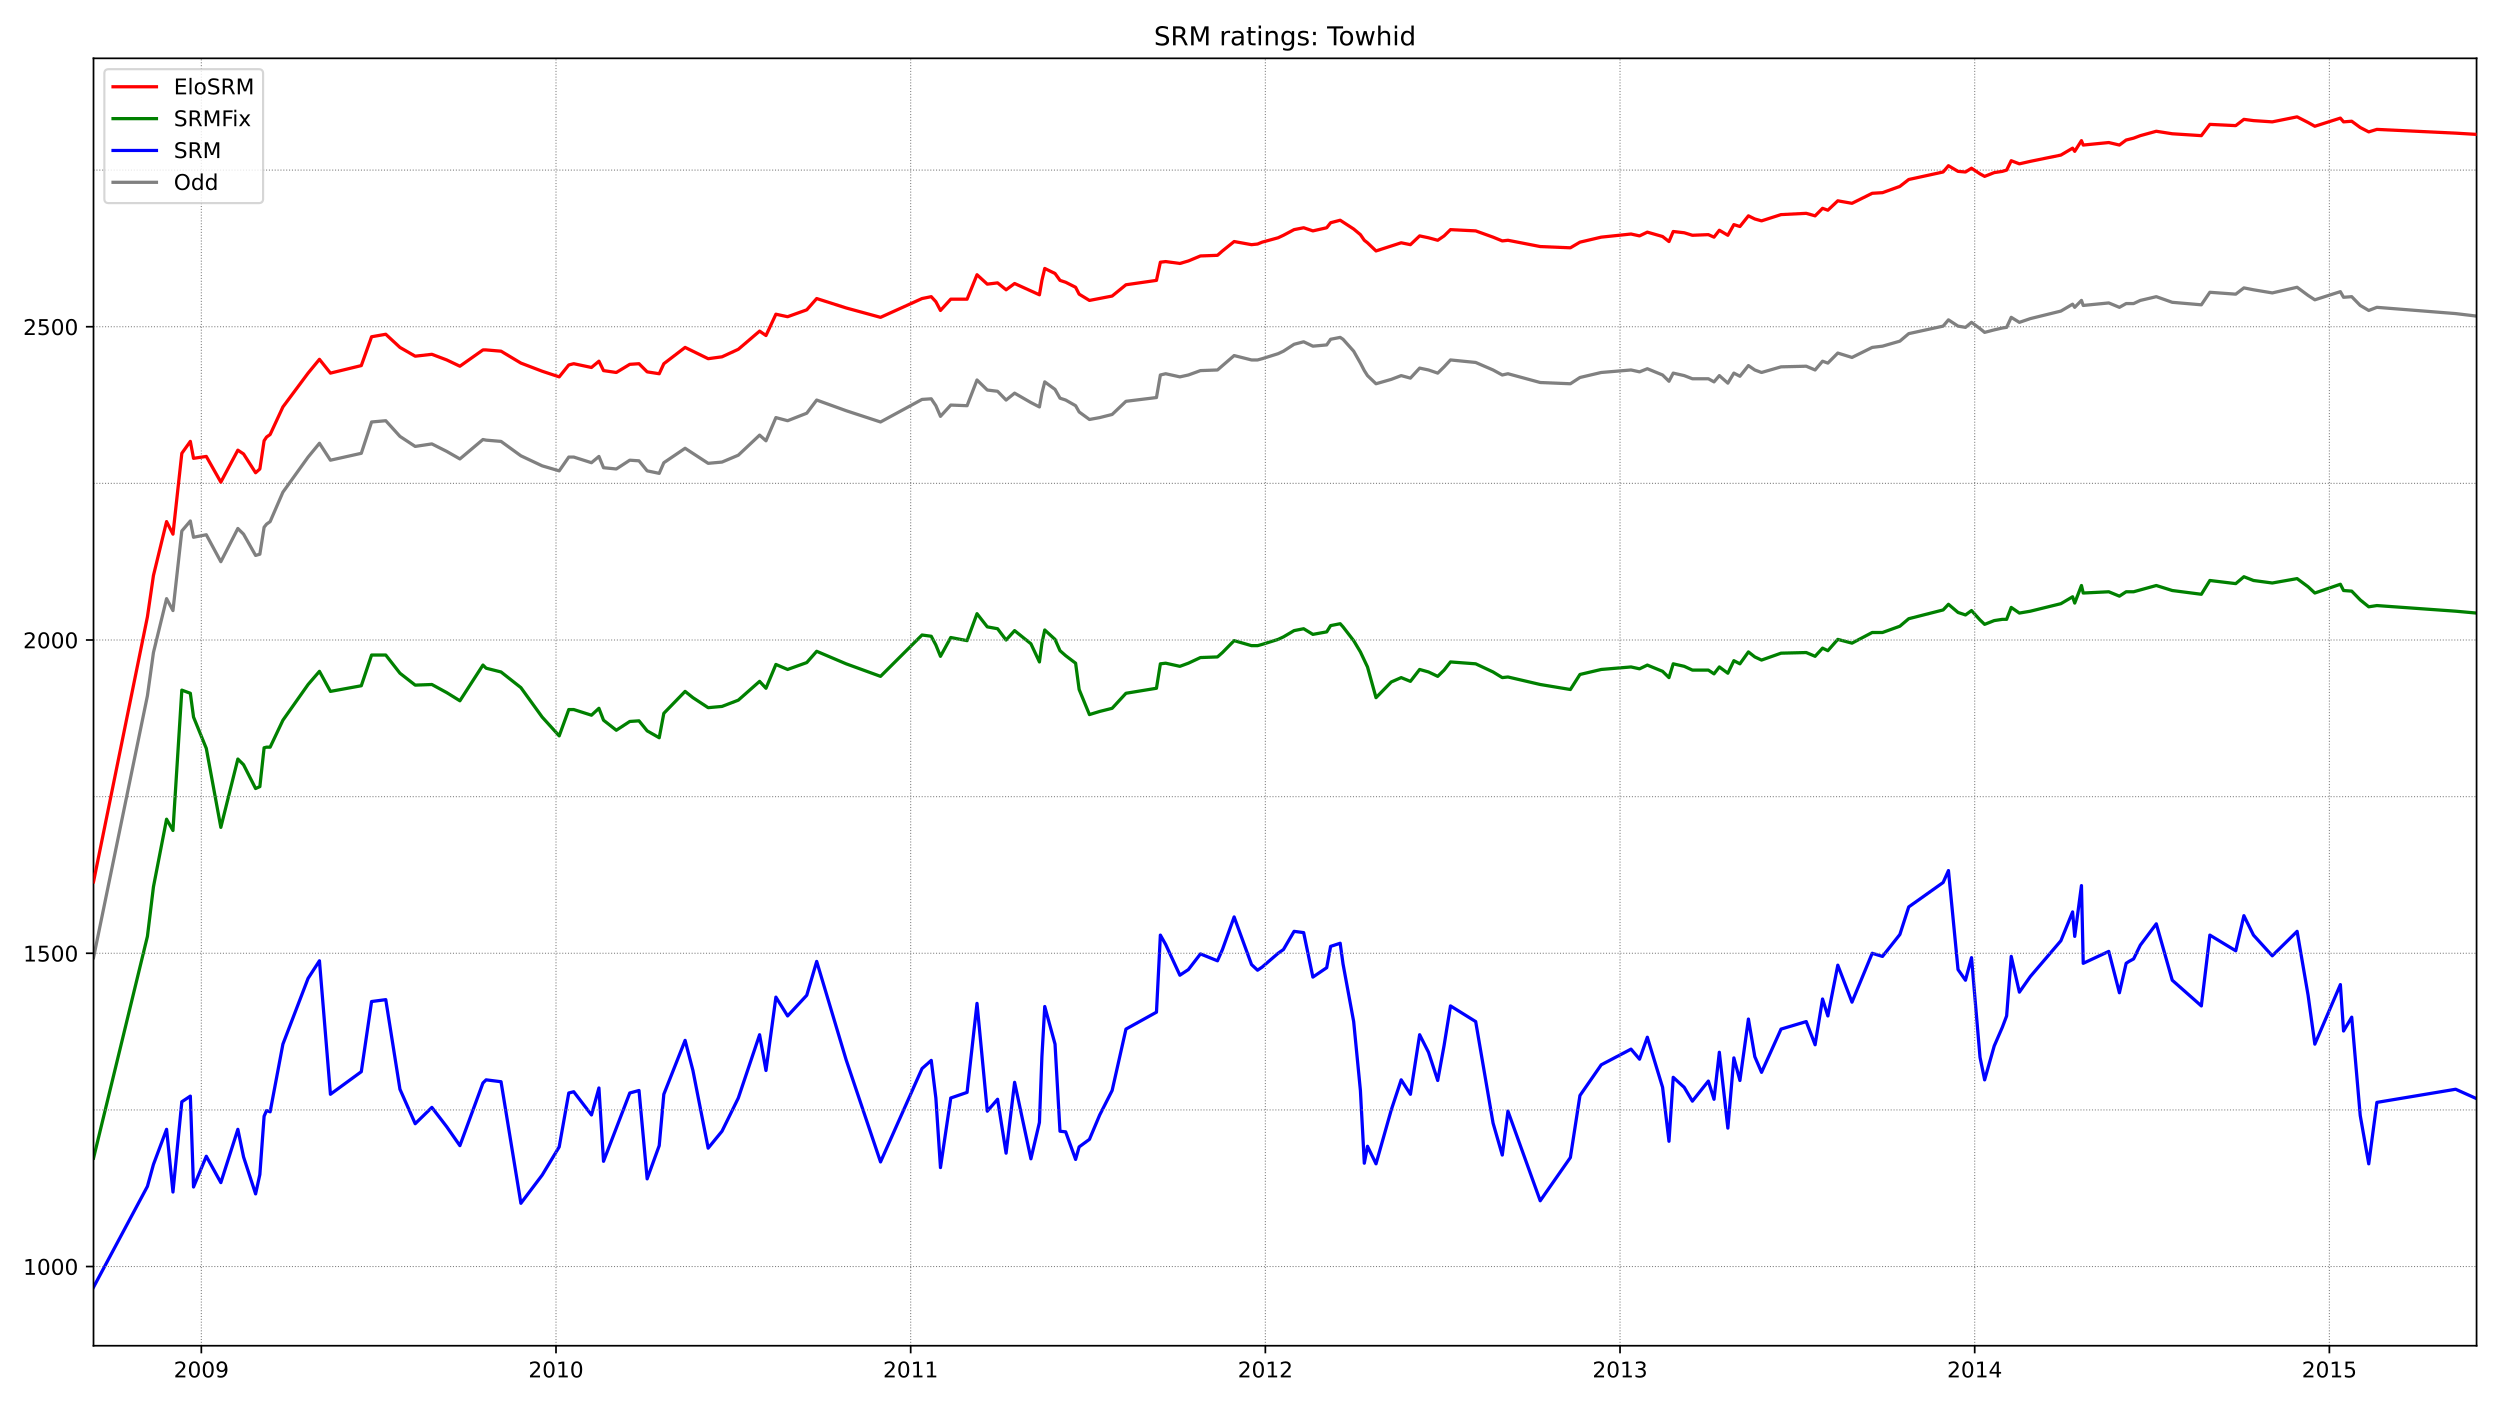 <?xml version="1.0" encoding="utf-8" standalone="no"?>
<!DOCTYPE svg PUBLIC "-//W3C//DTD SVG 1.1//EN"
  "http://www.w3.org/Graphics/SVG/1.1/DTD/svg11.dtd">
<!-- Created with matplotlib (https://matplotlib.org/) -->
<svg height="648pt" version="1.1" viewBox="0 0 1152 648" width="1152pt" xmlns="http://www.w3.org/2000/svg" xmlns:xlink="http://www.w3.org/1999/xlink">
 <defs>
  <style type="text/css">*{stroke-linecap:butt;stroke-linejoin:round;}</style>
 </defs>
 <g id="figure_1">
  <g id="patch_1">
   <path d="M 0 648 
L 1152 648 
L 1152 0 
L 0 0 
z
" style="fill:#ffffff;"/>
  </g>
  <g id="axes_1">
   <g id="patch_2">
    <path d="M 43.09 620.12 
L 1141.2 620.12 
L 1141.2 26.88 
L 43.09 26.88 
z
" style="fill:#ffffff;"/>
   </g>
   <g id="line2d_1">
    <path clip-path="url(#p7183650b73)" d="M 43.09 441.293 
L 67.932 320.613 
L 70.71 300.692 
L 76.757 275.863 
L 79.699 281.348 
L 83.785 244.682 
L 87.707 240.063 
L 89.178 247.569 
L 95.062 246.415 
L 101.763 258.829 
L 109.607 243.528 
L 112.222 246.126 
L 117.779 255.942 
L 119.74 255.365 
L 121.702 242.95 
L 122.846 241.507 
L 124.48 240.352 
L 130.364 226.782 
L 141.967 210.615 
L 147.197 204.263 
L 152.264 212.058 
L 166.482 208.882 
L 171.222 194.447 
L 177.759 193.869 
L 184.297 201.087 
L 191.324 205.707 
L 199.006 204.552 
L 205.87 208.016 
L 211.917 211.481 
L 222.54 202.531 
L 224.011 202.819 
L 230.875 203.397 
L 240.027 210.037 
L 249.833 214.657 
L 257.678 216.966 
L 262.091 210.615 
L 264.379 210.615 
L 272.551 213.213 
L 275.983 210.326 
L 278.107 215.523 
L 283.991 216.1 
L 290.202 212.058 
L 294.451 212.347 
L 298.21 216.966 
L 303.767 218.121 
L 305.891 213.213 
L 315.697 206.573 
L 326.32 213.502 
L 332.694 212.924 
L 340.212 209.749 
L 350.018 200.51 
L 352.96 203.108 
L 357.536 192.426 
L 362.929 193.869 
L 371.755 190.405 
L 376.331 184.342 
L 389.896 189.25 
L 405.749 194.447 
L 424.871 184.053 
L 429.12 183.765 
L 431.245 186.94 
L 433.369 191.849 
L 438.109 186.652 
L 445.627 186.94 
L 450.203 175.103 
L 454.943 179.723 
L 459.682 180.3 
L 463.605 184.342 
L 467.527 181.166 
L 475.045 185.497 
L 478.967 187.518 
L 480.111 181.166 
L 481.419 175.97 
L 486.158 179.434 
L 488.446 183.476 
L 491.061 184.342 
L 495.637 186.94 
L 497.272 189.828 
L 502.011 193.292 
L 506.751 192.426 
L 512.471 190.982 
L 518.845 184.92 
L 532.9 183.187 
L 534.698 172.794 
L 537.15 172.216 
L 543.687 173.66 
L 547.609 172.794 
L 553.166 170.773 
L 561.011 170.484 
L 568.692 163.844 
L 576.701 165.865 
L 579.479 165.865 
L 581.604 165.287 
L 588.958 162.978 
L 591.41 161.823 
L 596.313 158.647 
L 600.725 157.492 
L 604.975 159.513 
L 611.348 158.936 
L 613.146 156.337 
L 617.559 155.471 
L 618.866 156.337 
L 623.769 161.823 
L 626.875 167.308 
L 628.672 170.773 
L 630.143 173.082 
L 634.066 176.836 
L 641.093 174.815 
L 645.669 173.082 
L 649.919 174.237 
L 654.168 169.618 
L 658.254 170.484 
L 662.503 171.928 
L 665.445 169.04 
L 668.387 165.865 
L 679.991 167.02 
L 687.999 170.484 
L 692.248 172.794 
L 694.863 172.216 
L 709.735 176.258 
L 723.627 176.836 
L 728.04 173.949 
L 737.846 171.639 
L 751.574 170.484 
L 755.497 171.35 
L 759.092 169.907 
L 766.12 172.794 
L 769.062 175.681 
L 771.023 171.928 
L 776.089 173.082 
L 779.848 174.526 
L 787.203 174.526 
L 789.818 175.97 
L 792.269 173.082 
L 796.192 176.547 
L 798.97 171.928 
L 801.749 173.371 
L 805.671 168.463 
L 808.613 170.484 
L 811.718 171.639 
L 820.707 169.04 
L 832.311 168.752 
L 836.396 170.484 
L 839.829 166.442 
L 842.28 167.308 
L 846.856 162.689 
L 853.394 164.71 
L 862.709 160.09 
L 867.449 159.513 
L 875.457 157.203 
L 879.543 153.739 
L 895.396 150.274 
L 897.847 147.387 
L 902.26 150.274 
L 905.692 150.852 
L 908.471 148.542 
L 912.393 151.429 
L 914.518 153.161 
L 918.93 152.007 
L 922.689 151.141 
L 924.651 150.852 
L 926.775 146.232 
L 930.534 148.542 
L 935.601 146.81 
L 949.656 143.345 
L 955.049 140.17 
L 956.03 141.613 
L 959.135 138.437 
L 959.952 140.747 
L 971.719 139.592 
L 976.622 141.613 
L 979.728 139.881 
L 983.16 139.881 
L 986.265 138.437 
L 993.62 136.705 
L 1000.974 139.303 
L 1014.376 140.458 
L 1018.298 134.684 
L 1030.229 135.55 
L 1033.988 132.663 
L 1038.4 133.529 
L 1047.062 134.973 
L 1058.503 132.374 
L 1063.569 136.128 
L 1066.674 138.149 
L 1078.442 134.395 
L 1079.912 136.994 
L 1083.671 136.705 
L 1087.594 140.747 
L 1091.516 143.057 
L 1095.275 141.613 
L 1131.557 144.5 
L 1141.2 145.655 
L 1141.2 145.655 
" style="fill:none;stroke:#808080;stroke-linecap:square;stroke-width:1.5;"/>
   </g>
   <g id="line2d_2">
    <path clip-path="url(#p7183650b73)" d="M 43.09 593.155 
L 67.932 546.672 
L 70.71 536.568 
L 76.757 520.4 
L 79.699 549.271 
L 83.785 507.697 
L 87.707 505.098 
L 89.178 546.961 
L 95.062 532.814 
L 101.763 544.94 
L 109.607 520.4 
L 112.222 533.103 
L 117.779 550.137 
L 119.74 541.187 
L 121.702 514.337 
L 122.846 511.739 
L 124.48 512.316 
L 130.364 481.135 
L 141.967 450.821 
L 147.197 442.737 
L 152.264 504.232 
L 166.482 493.839 
L 171.222 461.503 
L 177.759 460.637 
L 184.297 501.922 
L 191.324 517.801 
L 199.006 510.295 
L 205.87 519.245 
L 211.917 527.906 
L 222.54 499.035 
L 224.011 497.592 
L 230.875 498.458 
L 240.027 554.467 
L 249.833 541.476 
L 257.678 528.484 
L 262.091 503.655 
L 264.379 503.077 
L 272.551 513.759 
L 275.983 501.345 
L 278.107 535.124 
L 290.202 503.655 
L 294.451 502.5 
L 298.21 543.208 
L 303.767 527.906 
L 305.891 504.232 
L 315.697 479.403 
L 319.293 493.261 
L 326.32 529.061 
L 332.694 521.266 
L 340.212 505.964 
L 350.018 476.805 
L 352.96 493.261 
L 357.536 459.482 
L 362.929 468.143 
L 371.755 458.616 
L 376.331 443.026 
L 389.896 488.353 
L 405.749 535.413 
L 424.871 492.395 
L 429.12 488.642 
L 431.245 505.964 
L 433.369 538.011 
L 438.109 505.964 
L 445.627 503.366 
L 450.203 462.369 
L 454.943 512.027 
L 459.682 506.542 
L 463.605 531.371 
L 467.527 498.747 
L 475.045 533.969 
L 478.967 517.224 
L 480.111 486.909 
L 481.419 463.813 
L 486.158 481.135 
L 488.446 521.266 
L 491.061 521.555 
L 495.637 534.258 
L 497.272 528.484 
L 502.011 525.019 
L 506.751 513.759 
L 512.471 502.5 
L 518.845 474.206 
L 532.9 466.411 
L 534.698 430.9 
L 537.15 435.231 
L 543.687 449.377 
L 547.609 446.779 
L 553.166 439.561 
L 561.011 442.737 
L 563.299 437.54 
L 568.692 422.527 
L 576.701 444.469 
L 579.479 447.068 
L 581.604 445.624 
L 588.958 439.272 
L 591.41 437.54 
L 596.313 429.168 
L 600.725 429.745 
L 604.975 450.243 
L 611.348 445.913 
L 613.146 436.097 
L 617.559 434.653 
L 618.866 444.181 
L 623.769 470.742 
L 626.875 502.5 
L 628.672 535.99 
L 630.143 528.195 
L 634.066 536.279 
L 641.093 511.45 
L 645.669 497.592 
L 649.919 504.232 
L 654.168 476.805 
L 658.254 484.889 
L 662.503 497.88 
L 665.445 481.713 
L 668.387 463.524 
L 679.991 470.742 
L 687.999 517.513 
L 692.248 532.237 
L 694.863 512.027 
L 709.735 553.313 
L 723.627 533.392 
L 728.04 504.809 
L 737.846 490.663 
L 751.574 483.445 
L 755.497 488.064 
L 759.092 477.96 
L 766.12 501.056 
L 769.062 525.885 
L 771.023 496.437 
L 776.089 501.056 
L 779.848 507.408 
L 787.203 498.169 
L 789.818 506.542 
L 792.269 484.889 
L 796.192 519.822 
L 798.97 487.487 
L 801.749 497.88 
L 805.671 469.587 
L 808.613 486.909 
L 811.718 494.127 
L 820.707 474.206 
L 832.311 470.742 
L 836.396 481.424 
L 839.829 460.348 
L 842.28 468.143 
L 846.856 444.758 
L 853.394 461.792 
L 862.709 439.272 
L 867.449 440.716 
L 875.457 430.611 
L 879.543 417.908 
L 895.396 406.648 
L 897.847 401.163 
L 902.26 446.779 
L 905.692 451.687 
L 908.471 441.293 
L 912.393 487.198 
L 914.518 497.592 
L 918.93 482.001 
L 922.689 473.34 
L 924.651 468.143 
L 926.775 440.716 
L 930.534 457.172 
L 935.601 449.955 
L 949.656 433.498 
L 955.049 420.218 
L 956.03 431.477 
L 959.135 408.092 
L 959.952 443.892 
L 971.719 438.406 
L 976.622 457.461 
L 979.728 443.892 
L 981.035 443.026 
L 983.16 441.871 
L 986.265 435.519 
L 993.62 425.703 
L 1000.974 451.687 
L 1014.376 463.524 
L 1018.298 430.9 
L 1030.229 438.118 
L 1033.988 421.95 
L 1038.4 430.9 
L 1047.062 440.427 
L 1058.503 429.168 
L 1063.569 458.616 
L 1066.674 481.135 
L 1078.442 453.708 
L 1079.912 475.072 
L 1083.671 468.721 
L 1087.594 514.048 
L 1091.516 536.279 
L 1095.275 507.985 
L 1131.557 501.922 
L 1141.2 506.253 
L 1141.2 506.253 
" style="fill:none;stroke:#0000ff;stroke-linecap:square;stroke-width:1.5;"/>
   </g>
   <g id="matplotlib.axis_1">
    <g id="xtick_1">
     <g id="line2d_3">
      <defs>
       <path d="M 0 0 
L 0 3.5 
" id="mbbe0795974" style="stroke:#000000;stroke-width:0.8;"/>
      </defs>
      <g>
       <use style="stroke:#000000;stroke-width:0.8;" x="92.774" xlink:href="#mbbe0795974" y="620.12"/>
      </g>
     </g>
     <g id="text_1">
      <!-- 2009 -->
      <g transform="translate(80.049 634.718)scale(0.1 -0.1)">
       <defs>
        <path d="M 19.188 8.297 
L 53.609 8.297 
L 53.609 0 
L 7.328 0 
L 7.328 8.297 
Q 12.938 14.109 22.625 23.891 
Q 32.328 33.688 34.812 36.531 
Q 39.547 41.844 41.422 45.531 
Q 43.312 49.219 43.312 52.781 
Q 43.312 58.594 39.234 62.25 
Q 35.156 65.922 28.609 65.922 
Q 23.969 65.922 18.812 64.312 
Q 13.672 62.703 7.812 59.422 
L 7.812 69.391 
Q 13.766 71.781 18.938 73 
Q 24.125 74.219 28.422 74.219 
Q 39.75 74.219 46.484 68.547 
Q 53.219 62.891 53.219 53.422 
Q 53.219 48.922 51.531 44.891 
Q 49.859 40.875 45.406 35.406 
Q 44.188 33.984 37.641 27.219 
Q 31.109 20.453 19.188 8.297 
z
" id="DejaVuSans-50"/>
        <path d="M 31.781 66.406 
Q 24.172 66.406 20.328 58.906 
Q 16.5 51.422 16.5 36.375 
Q 16.5 21.391 20.328 13.891 
Q 24.172 6.391 31.781 6.391 
Q 39.453 6.391 43.281 13.891 
Q 47.125 21.391 47.125 36.375 
Q 47.125 51.422 43.281 58.906 
Q 39.453 66.406 31.781 66.406 
z
M 31.781 74.219 
Q 44.047 74.219 50.516 64.516 
Q 56.984 54.828 56.984 36.375 
Q 56.984 17.969 50.516 8.266 
Q 44.047 -1.422 31.781 -1.422 
Q 19.531 -1.422 13.062 8.266 
Q 6.594 17.969 6.594 36.375 
Q 6.594 54.828 13.062 64.516 
Q 19.531 74.219 31.781 74.219 
z
" id="DejaVuSans-48"/>
        <path d="M 10.984 1.516 
L 10.984 10.5 
Q 14.703 8.734 18.5 7.812 
Q 22.312 6.891 25.984 6.891 
Q 35.75 6.891 40.891 13.453 
Q 46.047 20.016 46.781 33.406 
Q 43.953 29.203 39.594 26.953 
Q 35.25 24.703 29.984 24.703 
Q 19.047 24.703 12.672 31.312 
Q 6.297 37.938 6.297 49.422 
Q 6.297 60.641 12.938 67.422 
Q 19.578 74.219 30.609 74.219 
Q 43.266 74.219 49.922 64.516 
Q 56.594 54.828 56.594 36.375 
Q 56.594 19.141 48.406 8.859 
Q 40.234 -1.422 26.422 -1.422 
Q 22.703 -1.422 18.891 -0.688 
Q 15.094 0.047 10.984 1.516 
z
M 30.609 32.422 
Q 37.25 32.422 41.125 36.953 
Q 45.016 41.5 45.016 49.422 
Q 45.016 57.281 41.125 61.844 
Q 37.25 66.406 30.609 66.406 
Q 23.969 66.406 20.094 61.844 
Q 16.219 57.281 16.219 49.422 
Q 16.219 41.5 20.094 36.953 
Q 23.969 32.422 30.609 32.422 
z
" id="DejaVuSans-57"/>
       </defs>
       <use xlink:href="#DejaVuSans-50"/>
       <use x="63.623" xlink:href="#DejaVuSans-48"/>
       <use x="127.246" xlink:href="#DejaVuSans-48"/>
       <use x="190.869" xlink:href="#DejaVuSans-57"/>
      </g>
     </g>
    </g>
    <g id="xtick_2">
     <g id="line2d_4">
      <g>
       <use style="stroke:#000000;stroke-width:0.8;" x="256.207" xlink:href="#mbbe0795974" y="620.12"/>
      </g>
     </g>
     <g id="text_2">
      <!-- 2010 -->
      <g transform="translate(243.482 634.718)scale(0.1 -0.1)">
       <defs>
        <path d="M 12.406 8.297 
L 28.516 8.297 
L 28.516 63.922 
L 10.984 60.406 
L 10.984 69.391 
L 28.422 72.906 
L 38.281 72.906 
L 38.281 8.297 
L 54.391 8.297 
L 54.391 0 
L 12.406 0 
z
" id="DejaVuSans-49"/>
       </defs>
       <use xlink:href="#DejaVuSans-50"/>
       <use x="63.623" xlink:href="#DejaVuSans-48"/>
       <use x="127.246" xlink:href="#DejaVuSans-49"/>
       <use x="190.869" xlink:href="#DejaVuSans-48"/>
      </g>
     </g>
    </g>
    <g id="xtick_3">
     <g id="line2d_5">
      <g>
       <use style="stroke:#000000;stroke-width:0.8;" x="419.641" xlink:href="#mbbe0795974" y="620.12"/>
      </g>
     </g>
     <g id="text_3">
      <!-- 2011 -->
      <g transform="translate(406.916 634.718)scale(0.1 -0.1)">
       <use xlink:href="#DejaVuSans-50"/>
       <use x="63.623" xlink:href="#DejaVuSans-48"/>
       <use x="127.246" xlink:href="#DejaVuSans-49"/>
       <use x="190.869" xlink:href="#DejaVuSans-49"/>
      </g>
     </g>
    </g>
    <g id="xtick_4">
     <g id="line2d_6">
      <g>
       <use style="stroke:#000000;stroke-width:0.8;" x="583.074" xlink:href="#mbbe0795974" y="620.12"/>
      </g>
     </g>
     <g id="text_4">
      <!-- 2012 -->
      <g transform="translate(570.349 634.718)scale(0.1 -0.1)">
       <use xlink:href="#DejaVuSans-50"/>
       <use x="63.623" xlink:href="#DejaVuSans-48"/>
       <use x="127.246" xlink:href="#DejaVuSans-49"/>
       <use x="190.869" xlink:href="#DejaVuSans-50"/>
      </g>
     </g>
    </g>
    <g id="xtick_5">
     <g id="line2d_7">
      <g>
       <use style="stroke:#000000;stroke-width:0.8;" x="746.508" xlink:href="#mbbe0795974" y="620.12"/>
      </g>
     </g>
     <g id="text_5">
      <!-- 2013 -->
      <g transform="translate(733.783 634.718)scale(0.1 -0.1)">
       <defs>
        <path d="M 40.578 39.312 
Q 47.656 37.797 51.625 33 
Q 55.609 28.219 55.609 21.188 
Q 55.609 10.406 48.188 4.484 
Q 40.766 -1.422 27.094 -1.422 
Q 22.516 -1.422 17.656 -0.516 
Q 12.797 0.391 7.625 2.203 
L 7.625 11.719 
Q 11.719 9.328 16.594 8.109 
Q 21.484 6.891 26.812 6.891 
Q 36.078 6.891 40.938 10.547 
Q 45.797 14.203 45.797 21.188 
Q 45.797 27.641 41.281 31.266 
Q 36.766 34.906 28.719 34.906 
L 20.219 34.906 
L 20.219 43.016 
L 29.109 43.016 
Q 36.375 43.016 40.234 45.922 
Q 44.094 48.828 44.094 54.297 
Q 44.094 59.906 40.109 62.906 
Q 36.141 65.922 28.719 65.922 
Q 24.656 65.922 20.016 65.031 
Q 15.375 64.156 9.812 62.312 
L 9.812 71.094 
Q 15.438 72.656 20.344 73.438 
Q 25.25 74.219 29.594 74.219 
Q 40.828 74.219 47.359 69.109 
Q 53.906 64.016 53.906 55.328 
Q 53.906 49.266 50.438 45.094 
Q 46.969 40.922 40.578 39.312 
z
" id="DejaVuSans-51"/>
       </defs>
       <use xlink:href="#DejaVuSans-50"/>
       <use x="63.623" xlink:href="#DejaVuSans-48"/>
       <use x="127.246" xlink:href="#DejaVuSans-49"/>
       <use x="190.869" xlink:href="#DejaVuSans-51"/>
      </g>
     </g>
    </g>
    <g id="xtick_6">
     <g id="line2d_8">
      <g>
       <use style="stroke:#000000;stroke-width:0.8;" x="909.942" xlink:href="#mbbe0795974" y="620.12"/>
      </g>
     </g>
     <g id="text_6">
      <!-- 2014 -->
      <g transform="translate(897.217 634.718)scale(0.1 -0.1)">
       <defs>
        <path d="M 37.797 64.312 
L 12.891 25.391 
L 37.797 25.391 
z
M 35.203 72.906 
L 47.609 72.906 
L 47.609 25.391 
L 58.016 25.391 
L 58.016 17.188 
L 47.609 17.188 
L 47.609 0 
L 37.797 0 
L 37.797 17.188 
L 4.891 17.188 
L 4.891 26.703 
z
" id="DejaVuSans-52"/>
       </defs>
       <use xlink:href="#DejaVuSans-50"/>
       <use x="63.623" xlink:href="#DejaVuSans-48"/>
       <use x="127.246" xlink:href="#DejaVuSans-49"/>
       <use x="190.869" xlink:href="#DejaVuSans-52"/>
      </g>
     </g>
    </g>
    <g id="xtick_7">
     <g id="line2d_9">
      <g>
       <use style="stroke:#000000;stroke-width:0.8;" x="1073.375" xlink:href="#mbbe0795974" y="620.12"/>
      </g>
     </g>
     <g id="text_7">
      <!-- 2015 -->
      <g transform="translate(1060.65 634.718)scale(0.1 -0.1)">
       <defs>
        <path d="M 10.797 72.906 
L 49.516 72.906 
L 49.516 64.594 
L 19.828 64.594 
L 19.828 46.734 
Q 21.969 47.469 24.109 47.828 
Q 26.266 48.188 28.422 48.188 
Q 40.625 48.188 47.75 41.5 
Q 54.891 34.812 54.891 23.391 
Q 54.891 11.625 47.562 5.094 
Q 40.234 -1.422 26.906 -1.422 
Q 22.312 -1.422 17.547 -0.641 
Q 12.797 0.141 7.719 1.703 
L 7.719 11.625 
Q 12.109 9.234 16.797 8.062 
Q 21.484 6.891 26.703 6.891 
Q 35.156 6.891 40.078 11.328 
Q 45.016 15.766 45.016 23.391 
Q 45.016 31 40.078 35.438 
Q 35.156 39.891 26.703 39.891 
Q 22.75 39.891 18.812 39.016 
Q 14.891 38.141 10.797 36.281 
z
" id="DejaVuSans-53"/>
       </defs>
       <use xlink:href="#DejaVuSans-50"/>
       <use x="63.623" xlink:href="#DejaVuSans-48"/>
       <use x="127.246" xlink:href="#DejaVuSans-49"/>
       <use x="190.869" xlink:href="#DejaVuSans-53"/>
      </g>
     </g>
    </g>
   </g>
   <g id="matplotlib.axis_2">
    <g id="ytick_1">
     <g id="line2d_10">
      <defs>
       <path d="M 0 0 
L -3.5 0 
" id="m7c31a363db" style="stroke:#000000;stroke-width:0.8;"/>
      </defs>
      <g>
       <use style="stroke:#000000;stroke-width:0.8;" x="43.09" xlink:href="#m7c31a363db" y="583.627"/>
      </g>
     </g>
     <g id="text_8">
      <!-- 1000 -->
      <g transform="translate(10.64 587.426)scale(0.1 -0.1)">
       <use xlink:href="#DejaVuSans-49"/>
       <use x="63.623" xlink:href="#DejaVuSans-48"/>
       <use x="127.246" xlink:href="#DejaVuSans-48"/>
       <use x="190.869" xlink:href="#DejaVuSans-48"/>
      </g>
     </g>
    </g>
    <g id="ytick_2">
     <g id="line2d_11">
      <g>
       <use style="stroke:#000000;stroke-width:0.8;" x="43.09" xlink:href="#m7c31a363db" y="439.272"/>
      </g>
     </g>
     <g id="text_9">
      <!-- 1500 -->
      <g transform="translate(10.64 443.072)scale(0.1 -0.1)">
       <use xlink:href="#DejaVuSans-49"/>
       <use x="63.623" xlink:href="#DejaVuSans-53"/>
       <use x="127.246" xlink:href="#DejaVuSans-48"/>
       <use x="190.869" xlink:href="#DejaVuSans-48"/>
      </g>
     </g>
    </g>
    <g id="ytick_3">
     <g id="line2d_12">
      <g>
       <use style="stroke:#000000;stroke-width:0.8;" x="43.09" xlink:href="#m7c31a363db" y="294.918"/>
      </g>
     </g>
     <g id="text_10">
      <!-- 2000 -->
      <g transform="translate(10.64 298.717)scale(0.1 -0.1)">
       <use xlink:href="#DejaVuSans-50"/>
       <use x="63.623" xlink:href="#DejaVuSans-48"/>
       <use x="127.246" xlink:href="#DejaVuSans-48"/>
       <use x="190.869" xlink:href="#DejaVuSans-48"/>
      </g>
     </g>
    </g>
    <g id="ytick_4">
     <g id="line2d_13">
      <g>
       <use style="stroke:#000000;stroke-width:0.8;" x="43.09" xlink:href="#m7c31a363db" y="150.563"/>
      </g>
     </g>
     <g id="text_11">
      <!-- 2500 -->
      <g transform="translate(10.64 154.362)scale(0.1 -0.1)">
       <use xlink:href="#DejaVuSans-50"/>
       <use x="63.623" xlink:href="#DejaVuSans-53"/>
       <use x="127.246" xlink:href="#DejaVuSans-48"/>
       <use x="190.869" xlink:href="#DejaVuSans-48"/>
      </g>
     </g>
    </g>
   </g>
   <g id="line2d_14">
    <path clip-path="url(#p7183650b73)" d="M 43.09 533.68 
L 67.932 431.477 
L 70.71 408.669 
L 76.757 377.489 
L 79.699 382.685 
L 83.785 318.015 
L 87.707 319.458 
L 89.178 330.429 
L 95.062 344.864 
L 101.763 381.242 
L 109.607 349.773 
L 112.222 352.371 
L 117.779 363.342 
L 119.74 362.476 
L 121.702 344.576 
L 122.846 344.287 
L 124.48 344.287 
L 130.364 331.873 
L 141.967 315.416 
L 147.197 309.353 
L 152.264 318.592 
L 166.482 315.994 
L 171.222 301.847 
L 177.759 301.847 
L 184.297 310.219 
L 191.324 315.705 
L 199.006 315.416 
L 205.87 319.169 
L 211.917 322.923 
L 222.54 306.466 
L 224.011 307.91 
L 230.875 309.642 
L 240.027 316.86 
L 249.833 330.429 
L 257.678 339.09 
L 262.091 326.965 
L 264.379 326.965 
L 272.551 329.563 
L 275.983 326.387 
L 278.107 331.873 
L 283.991 336.492 
L 290.202 332.45 
L 294.451 332.161 
L 298.21 336.781 
L 303.767 339.956 
L 305.891 328.697 
L 315.697 318.592 
L 319.293 321.479 
L 326.32 326.098 
L 332.694 325.521 
L 340.212 322.634 
L 350.018 313.973 
L 352.96 317.148 
L 357.536 306.177 
L 362.929 308.487 
L 371.755 305.311 
L 376.331 300.115 
L 389.896 305.889 
L 405.749 311.663 
L 424.871 292.608 
L 429.12 293.186 
L 431.245 297.227 
L 433.369 302.424 
L 438.109 293.763 
L 445.627 295.206 
L 450.203 282.792 
L 454.943 288.855 
L 459.682 289.721 
L 463.605 294.918 
L 467.527 290.587 
L 475.045 296.65 
L 478.967 305.023 
L 480.111 296.361 
L 481.419 290.298 
L 486.158 294.629 
L 488.446 299.826 
L 491.061 302.136 
L 495.637 305.6 
L 497.272 317.726 
L 502.011 329.274 
L 506.751 327.831 
L 512.471 326.387 
L 518.845 319.458 
L 532.9 317.148 
L 534.698 305.889 
L 537.15 305.6 
L 543.687 307.044 
L 547.609 305.6 
L 553.166 303.002 
L 561.011 302.713 
L 563.299 300.692 
L 568.692 295.206 
L 576.701 297.516 
L 579.479 297.516 
L 581.604 296.939 
L 588.958 294.629 
L 591.41 293.474 
L 596.313 290.587 
L 600.725 289.721 
L 604.975 292.319 
L 611.348 291.165 
L 613.146 288.277 
L 617.559 287.411 
L 618.866 288.855 
L 623.769 295.206 
L 626.875 300.403 
L 630.143 307.332 
L 634.066 321.479 
L 641.093 314.261 
L 645.669 312.24 
L 649.919 313.973 
L 654.168 308.487 
L 658.254 309.642 
L 662.503 311.663 
L 665.445 308.776 
L 668.387 305.023 
L 679.991 305.889 
L 687.999 309.642 
L 692.248 312.24 
L 694.863 311.952 
L 709.735 315.416 
L 723.627 317.726 
L 728.04 310.797 
L 737.846 308.487 
L 751.574 307.332 
L 755.497 308.198 
L 759.092 306.466 
L 766.12 309.353 
L 769.062 312.24 
L 771.023 305.889 
L 776.089 307.044 
L 779.848 308.776 
L 787.203 308.776 
L 789.818 310.508 
L 792.269 307.332 
L 796.192 310.219 
L 798.97 304.445 
L 801.749 305.889 
L 805.671 300.403 
L 808.613 302.713 
L 811.718 304.156 
L 820.707 300.981 
L 832.311 300.692 
L 836.396 302.424 
L 839.829 298.671 
L 842.28 299.826 
L 846.856 294.629 
L 853.394 296.361 
L 862.709 291.453 
L 867.449 291.453 
L 875.457 288.566 
L 879.543 285.102 
L 895.396 281.06 
L 897.847 278.461 
L 902.26 282.215 
L 905.692 283.369 
L 908.471 281.348 
L 912.393 285.679 
L 914.518 287.7 
L 918.93 285.968 
L 922.689 285.39 
L 924.651 285.39 
L 926.775 279.905 
L 930.534 282.503 
L 935.601 281.637 
L 949.656 278.173 
L 955.049 274.997 
L 956.03 277.884 
L 959.135 269.8 
L 959.952 273.265 
L 971.719 272.687 
L 976.622 274.708 
L 979.728 272.687 
L 983.16 272.687 
L 993.62 269.8 
L 1000.974 272.11 
L 1014.376 273.842 
L 1018.298 267.49 
L 1030.229 268.934 
L 1033.988 265.758 
L 1038.4 267.49 
L 1047.062 268.645 
L 1058.503 266.624 
L 1063.569 270.377 
L 1066.674 273.265 
L 1078.442 269.223 
L 1079.912 272.11 
L 1083.671 272.398 
L 1087.594 276.44 
L 1091.516 279.616 
L 1095.275 279.039 
L 1131.557 281.637 
L 1141.2 282.503 
L 1141.2 282.503 
" style="fill:none;stroke:#008000;stroke-linecap:square;stroke-width:1.5;"/>
   </g>
   <g id="line2d_15">
    <path clip-path="url(#p7183650b73)" d="M 43.09 583.627 
L 1141.2 583.627 
" style="fill:none;stroke:#808080;stroke-dasharray:0.5,0.825;stroke-dashoffset:0;stroke-width:0.5;"/>
   </g>
   <g id="line2d_16">
    <path clip-path="url(#p7183650b73)" d="M 43.09 511.45 
L 1141.2 511.45 
" style="fill:none;stroke:#808080;stroke-dasharray:0.5,0.825;stroke-dashoffset:0;stroke-width:0.5;"/>
   </g>
   <g id="line2d_17">
    <path clip-path="url(#p7183650b73)" d="M 43.09 439.272 
L 1141.2 439.272 
" style="fill:none;stroke:#808080;stroke-dasharray:0.5,0.825;stroke-dashoffset:0;stroke-width:0.5;"/>
   </g>
   <g id="line2d_18">
    <path clip-path="url(#p7183650b73)" d="M 43.09 367.095 
L 1141.2 367.095 
" style="fill:none;stroke:#808080;stroke-dasharray:0.5,0.825;stroke-dashoffset:0;stroke-width:0.5;"/>
   </g>
   <g id="line2d_19">
    <path clip-path="url(#p7183650b73)" d="M 43.09 294.918 
L 1141.2 294.918 
" style="fill:none;stroke:#808080;stroke-dasharray:0.5,0.825;stroke-dashoffset:0;stroke-width:0.5;"/>
   </g>
   <g id="line2d_20">
    <path clip-path="url(#p7183650b73)" d="M 43.09 222.74 
L 1141.2 222.74 
" style="fill:none;stroke:#808080;stroke-dasharray:0.5,0.825;stroke-dashoffset:0;stroke-width:0.5;"/>
   </g>
   <g id="line2d_21">
    <path clip-path="url(#p7183650b73)" d="M 43.09 150.563 
L 1141.2 150.563 
" style="fill:none;stroke:#808080;stroke-dasharray:0.5,0.825;stroke-dashoffset:0;stroke-width:0.5;"/>
   </g>
   <g id="line2d_22">
    <path clip-path="url(#p7183650b73)" d="M 43.09 78.386 
L 1141.2 78.386 
" style="fill:none;stroke:#808080;stroke-dasharray:0.5,0.825;stroke-dashoffset:0;stroke-width:0.5;"/>
   </g>
   <g id="line2d_23">
    <path clip-path="url(#p7183650b73)" d="M 92.774 620.12 
L 92.774 26.88 
" style="fill:none;stroke:#808080;stroke-dasharray:0.5,0.825;stroke-dashoffset:0;stroke-width:0.5;"/>
   </g>
   <g id="line2d_24">
    <path clip-path="url(#p7183650b73)" d="M 256.207 620.12 
L 256.207 26.88 
" style="fill:none;stroke:#808080;stroke-dasharray:0.5,0.825;stroke-dashoffset:0;stroke-width:0.5;"/>
   </g>
   <g id="line2d_25">
    <path clip-path="url(#p7183650b73)" d="M 419.641 620.12 
L 419.641 26.88 
" style="fill:none;stroke:#808080;stroke-dasharray:0.5,0.825;stroke-dashoffset:0;stroke-width:0.5;"/>
   </g>
   <g id="line2d_26">
    <path clip-path="url(#p7183650b73)" d="M 583.074 620.12 
L 583.074 26.88 
" style="fill:none;stroke:#808080;stroke-dasharray:0.5,0.825;stroke-dashoffset:0;stroke-width:0.5;"/>
   </g>
   <g id="line2d_27">
    <path clip-path="url(#p7183650b73)" d="M 746.508 620.12 
L 746.508 26.88 
" style="fill:none;stroke:#808080;stroke-dasharray:0.5,0.825;stroke-dashoffset:0;stroke-width:0.5;"/>
   </g>
   <g id="line2d_28">
    <path clip-path="url(#p7183650b73)" d="M 909.942 620.12 
L 909.942 26.88 
" style="fill:none;stroke:#808080;stroke-dasharray:0.5,0.825;stroke-dashoffset:0;stroke-width:0.5;"/>
   </g>
   <g id="line2d_29">
    <path clip-path="url(#p7183650b73)" d="M 1073.375 620.12 
L 1073.375 26.88 
" style="fill:none;stroke:#808080;stroke-dasharray:0.5,0.825;stroke-dashoffset:0;stroke-width:0.5;"/>
   </g>
   <g id="patch_3">
    <path d="M 43.09 620.12 
L 43.09 26.88 
" style="fill:none;stroke:#000000;stroke-linecap:square;stroke-linejoin:miter;stroke-width:0.8;"/>
   </g>
   <g id="patch_4">
    <path d="M 1141.2 620.12 
L 1141.2 26.88 
" style="fill:none;stroke:#000000;stroke-linecap:square;stroke-linejoin:miter;stroke-width:0.8;"/>
   </g>
   <g id="patch_5">
    <path d="M 43.09 620.12 
L 1141.2 620.12 
" style="fill:none;stroke:#000000;stroke-linecap:square;stroke-linejoin:miter;stroke-width:0.8;"/>
   </g>
   <g id="patch_6">
    <path d="M 43.09 26.88 
L 1141.2 26.88 
" style="fill:none;stroke:#000000;stroke-linecap:square;stroke-linejoin:miter;stroke-width:0.8;"/>
   </g>
   <g id="line2d_30">
    <path clip-path="url(#p7183650b73)" d="M 43.09 406.36 
L 67.932 284.236 
L 70.71 265.181 
L 76.757 240.352 
L 79.699 246.126 
L 83.785 208.882 
L 87.707 203.397 
L 89.178 211.192 
L 95.062 210.326 
L 101.763 222.163 
L 109.607 207.439 
L 112.222 209.171 
L 117.779 217.832 
L 119.74 216.1 
L 121.702 203.108 
L 122.846 201.376 
L 124.48 200.221 
L 130.364 187.518 
L 141.967 171.928 
L 147.197 165.576 
L 152.264 171.928 
L 166.482 168.463 
L 171.222 155.182 
L 177.759 154.028 
L 184.297 160.09 
L 191.324 164.132 
L 199.006 163.266 
L 205.87 165.865 
L 211.917 168.752 
L 222.54 161.245 
L 224.011 161.245 
L 230.875 161.823 
L 240.027 167.308 
L 249.833 171.061 
L 257.678 173.66 
L 262.091 168.174 
L 264.379 167.597 
L 272.551 169.329 
L 275.983 166.442 
L 278.107 170.773 
L 283.991 171.639 
L 290.202 167.886 
L 294.451 167.597 
L 298.21 171.35 
L 303.767 172.216 
L 305.891 167.597 
L 315.697 160.09 
L 326.32 165.287 
L 332.694 164.421 
L 340.212 160.957 
L 350.018 152.584 
L 352.96 154.605 
L 357.536 144.789 
L 362.929 145.944 
L 371.755 142.768 
L 376.331 137.571 
L 389.896 141.902 
L 405.749 146.232 
L 424.871 137.571 
L 429.12 136.705 
L 431.245 139.015 
L 433.369 143.057 
L 438.109 137.86 
L 445.627 137.86 
L 450.203 126.6 
L 454.943 130.931 
L 459.682 130.353 
L 463.605 133.529 
L 467.527 130.642 
L 478.967 135.839 
L 480.111 129.199 
L 481.419 123.713 
L 486.158 126.023 
L 488.446 129.199 
L 491.061 130.065 
L 495.637 132.374 
L 497.272 135.55 
L 502.011 138.437 
L 512.471 136.416 
L 518.845 131.22 
L 532.9 129.199 
L 534.698 120.826 
L 537.15 120.537 
L 543.687 121.403 
L 547.609 120.249 
L 553.166 117.939 
L 561.011 117.65 
L 563.299 115.629 
L 568.692 111.299 
L 576.701 112.742 
L 579.479 112.453 
L 581.604 111.587 
L 588.958 109.566 
L 591.41 108.412 
L 596.313 105.813 
L 600.725 104.947 
L 604.975 106.391 
L 611.348 104.947 
L 613.146 102.637 
L 617.559 101.483 
L 623.769 105.524 
L 626.875 108.123 
L 628.672 110.721 
L 630.143 111.876 
L 634.066 115.629 
L 645.669 111.876 
L 649.919 112.742 
L 654.168 108.7 
L 658.254 109.566 
L 662.503 110.721 
L 665.445 108.7 
L 668.387 105.813 
L 679.991 106.391 
L 687.999 109.278 
L 692.248 111.01 
L 694.863 110.721 
L 709.735 113.608 
L 723.627 114.186 
L 728.04 111.587 
L 737.846 109.278 
L 751.574 107.834 
L 755.497 108.7 
L 759.092 106.968 
L 766.12 108.989 
L 769.062 111.299 
L 771.023 106.679 
L 776.089 107.257 
L 779.848 108.412 
L 787.203 108.123 
L 789.818 109.278 
L 792.269 106.102 
L 796.192 108.412 
L 798.97 103.503 
L 801.749 104.37 
L 805.671 99.462 
L 808.613 100.905 
L 811.718 101.771 
L 820.707 98.884 
L 832.311 98.307 
L 836.396 99.462 
L 839.829 95.997 
L 842.28 96.863 
L 846.856 92.533 
L 853.394 93.687 
L 862.709 89.068 
L 867.449 88.779 
L 875.457 85.892 
L 879.543 82.716 
L 895.396 79.252 
L 897.847 76.365 
L 902.26 78.963 
L 905.692 79.252 
L 908.471 77.52 
L 912.393 80.118 
L 914.518 81.273 
L 918.93 79.541 
L 922.689 78.963 
L 924.651 78.386 
L 926.775 74.055 
L 930.534 75.499 
L 935.601 74.344 
L 949.656 71.457 
L 955.049 68.281 
L 956.03 69.724 
L 959.135 64.816 
L 959.952 66.837 
L 971.719 65.683 
L 976.622 66.837 
L 979.728 64.528 
L 983.16 63.662 
L 986.265 62.507 
L 993.62 60.486 
L 1000.974 61.641 
L 1014.376 62.507 
L 1018.298 57.31 
L 1030.229 57.887 
L 1033.988 55 
L 1038.4 55.578 
L 1047.062 56.155 
L 1058.503 53.845 
L 1063.569 56.444 
L 1066.674 58.176 
L 1078.442 54.423 
L 1079.912 56.155 
L 1083.671 55.866 
L 1087.594 58.754 
L 1091.516 60.774 
L 1095.275 59.62 
L 1131.557 61.352 
L 1141.2 61.929 
L 1141.2 61.929 
" style="fill:none;stroke:#ff0000;stroke-linecap:square;stroke-width:1.5;"/>
   </g>
   <g id="text_12">
    <!-- SRM ratings: Towhid -->
    <g transform="translate(531.754 20.88)scale(0.12 -0.12)">
     <defs>
      <path d="M 53.516 70.516 
L 53.516 60.891 
Q 47.906 63.578 42.922 64.891 
Q 37.938 66.219 33.297 66.219 
Q 25.25 66.219 20.875 63.094 
Q 16.5 59.969 16.5 54.203 
Q 16.5 49.359 19.406 46.891 
Q 22.312 44.438 30.422 42.922 
L 36.375 41.703 
Q 47.406 39.594 52.656 34.297 
Q 57.906 29 57.906 20.125 
Q 57.906 9.516 50.797 4.047 
Q 43.703 -1.422 29.984 -1.422 
Q 24.812 -1.422 18.969 -0.25 
Q 13.141 0.922 6.891 3.219 
L 6.891 13.375 
Q 12.891 10.016 18.656 8.297 
Q 24.422 6.594 29.984 6.594 
Q 38.422 6.594 43.016 9.906 
Q 47.609 13.234 47.609 19.391 
Q 47.609 24.75 44.312 27.781 
Q 41.016 30.812 33.5 32.328 
L 27.484 33.5 
Q 16.453 35.688 11.516 40.375 
Q 6.594 45.062 6.594 53.422 
Q 6.594 63.094 13.406 68.656 
Q 20.219 74.219 32.172 74.219 
Q 37.312 74.219 42.625 73.281 
Q 47.953 72.359 53.516 70.516 
z
" id="DejaVuSans-83"/>
      <path d="M 44.391 34.188 
Q 47.562 33.109 50.562 29.594 
Q 53.562 26.078 56.594 19.922 
L 66.609 0 
L 56 0 
L 46.688 18.703 
Q 43.062 26.031 39.672 28.422 
Q 36.281 30.812 30.422 30.812 
L 19.672 30.812 
L 19.672 0 
L 9.812 0 
L 9.812 72.906 
L 32.078 72.906 
Q 44.578 72.906 50.734 67.672 
Q 56.891 62.453 56.891 51.906 
Q 56.891 45.016 53.688 40.469 
Q 50.484 35.938 44.391 34.188 
z
M 19.672 64.797 
L 19.672 38.922 
L 32.078 38.922 
Q 39.203 38.922 42.844 42.219 
Q 46.484 45.516 46.484 51.906 
Q 46.484 58.297 42.844 61.547 
Q 39.203 64.797 32.078 64.797 
z
" id="DejaVuSans-82"/>
      <path d="M 9.812 72.906 
L 24.516 72.906 
L 43.109 23.297 
L 61.812 72.906 
L 76.516 72.906 
L 76.516 0 
L 66.891 0 
L 66.891 64.016 
L 48.094 14.016 
L 38.188 14.016 
L 19.391 64.016 
L 19.391 0 
L 9.812 0 
z
" id="DejaVuSans-77"/>
      <path id="DejaVuSans-32"/>
      <path d="M 41.109 46.297 
Q 39.594 47.172 37.812 47.578 
Q 36.031 48 33.891 48 
Q 26.266 48 22.188 43.047 
Q 18.109 38.094 18.109 28.812 
L 18.109 0 
L 9.078 0 
L 9.078 54.688 
L 18.109 54.688 
L 18.109 46.188 
Q 20.953 51.172 25.484 53.578 
Q 30.031 56 36.531 56 
Q 37.453 56 38.578 55.875 
Q 39.703 55.766 41.062 55.516 
z
" id="DejaVuSans-114"/>
      <path d="M 34.281 27.484 
Q 23.391 27.484 19.188 25 
Q 14.984 22.516 14.984 16.5 
Q 14.984 11.719 18.141 8.906 
Q 21.297 6.109 26.703 6.109 
Q 34.188 6.109 38.703 11.406 
Q 43.219 16.703 43.219 25.484 
L 43.219 27.484 
z
M 52.203 31.203 
L 52.203 0 
L 43.219 0 
L 43.219 8.297 
Q 40.141 3.328 35.547 0.953 
Q 30.953 -1.422 24.312 -1.422 
Q 15.922 -1.422 10.953 3.297 
Q 6 8.016 6 15.922 
Q 6 25.141 12.172 29.828 
Q 18.359 34.516 30.609 34.516 
L 43.219 34.516 
L 43.219 35.406 
Q 43.219 41.609 39.141 45 
Q 35.062 48.391 27.688 48.391 
Q 23 48.391 18.547 47.266 
Q 14.109 46.141 10.016 43.891 
L 10.016 52.203 
Q 14.938 54.109 19.578 55.047 
Q 24.219 56 28.609 56 
Q 40.484 56 46.344 49.844 
Q 52.203 43.703 52.203 31.203 
z
" id="DejaVuSans-97"/>
      <path d="M 18.312 70.219 
L 18.312 54.688 
L 36.812 54.688 
L 36.812 47.703 
L 18.312 47.703 
L 18.312 18.016 
Q 18.312 11.328 20.141 9.422 
Q 21.969 7.516 27.594 7.516 
L 36.812 7.516 
L 36.812 0 
L 27.594 0 
Q 17.188 0 13.234 3.875 
Q 9.281 7.766 9.281 18.016 
L 9.281 47.703 
L 2.688 47.703 
L 2.688 54.688 
L 9.281 54.688 
L 9.281 70.219 
z
" id="DejaVuSans-116"/>
      <path d="M 9.422 54.688 
L 18.406 54.688 
L 18.406 0 
L 9.422 0 
z
M 9.422 75.984 
L 18.406 75.984 
L 18.406 64.594 
L 9.422 64.594 
z
" id="DejaVuSans-105"/>
      <path d="M 54.891 33.016 
L 54.891 0 
L 45.906 0 
L 45.906 32.719 
Q 45.906 40.484 42.875 44.328 
Q 39.844 48.188 33.797 48.188 
Q 26.516 48.188 22.312 43.547 
Q 18.109 38.922 18.109 30.906 
L 18.109 0 
L 9.078 0 
L 9.078 54.688 
L 18.109 54.688 
L 18.109 46.188 
Q 21.344 51.125 25.703 53.562 
Q 30.078 56 35.797 56 
Q 45.219 56 50.047 50.172 
Q 54.891 44.344 54.891 33.016 
z
" id="DejaVuSans-110"/>
      <path d="M 45.406 27.984 
Q 45.406 37.75 41.375 43.109 
Q 37.359 48.484 30.078 48.484 
Q 22.859 48.484 18.828 43.109 
Q 14.797 37.75 14.797 27.984 
Q 14.797 18.266 18.828 12.891 
Q 22.859 7.516 30.078 7.516 
Q 37.359 7.516 41.375 12.891 
Q 45.406 18.266 45.406 27.984 
z
M 54.391 6.781 
Q 54.391 -7.172 48.188 -13.984 
Q 42 -20.797 29.203 -20.797 
Q 24.469 -20.797 20.266 -20.094 
Q 16.062 -19.391 12.109 -17.922 
L 12.109 -9.188 
Q 16.062 -11.328 19.922 -12.344 
Q 23.781 -13.375 27.781 -13.375 
Q 36.625 -13.375 41.016 -8.766 
Q 45.406 -4.156 45.406 5.172 
L 45.406 9.625 
Q 42.625 4.781 38.281 2.391 
Q 33.938 0 27.875 0 
Q 17.828 0 11.672 7.656 
Q 5.516 15.328 5.516 27.984 
Q 5.516 40.672 11.672 48.328 
Q 17.828 56 27.875 56 
Q 33.938 56 38.281 53.609 
Q 42.625 51.219 45.406 46.391 
L 45.406 54.688 
L 54.391 54.688 
z
" id="DejaVuSans-103"/>
      <path d="M 44.281 53.078 
L 44.281 44.578 
Q 40.484 46.531 36.375 47.5 
Q 32.281 48.484 27.875 48.484 
Q 21.188 48.484 17.844 46.438 
Q 14.5 44.391 14.5 40.281 
Q 14.5 37.156 16.891 35.375 
Q 19.281 33.594 26.516 31.984 
L 29.594 31.297 
Q 39.156 29.25 43.188 25.516 
Q 47.219 21.781 47.219 15.094 
Q 47.219 7.469 41.188 3.016 
Q 35.156 -1.422 24.609 -1.422 
Q 20.219 -1.422 15.453 -0.562 
Q 10.688 0.297 5.422 2 
L 5.422 11.281 
Q 10.406 8.688 15.234 7.391 
Q 20.062 6.109 24.812 6.109 
Q 31.156 6.109 34.562 8.281 
Q 37.984 10.453 37.984 14.406 
Q 37.984 18.062 35.516 20.016 
Q 33.062 21.969 24.703 23.781 
L 21.578 24.516 
Q 13.234 26.266 9.516 29.906 
Q 5.812 33.547 5.812 39.891 
Q 5.812 47.609 11.281 51.797 
Q 16.75 56 26.812 56 
Q 31.781 56 36.172 55.266 
Q 40.578 54.547 44.281 53.078 
z
" id="DejaVuSans-115"/>
      <path d="M 11.719 12.406 
L 22.016 12.406 
L 22.016 0 
L 11.719 0 
z
M 11.719 51.703 
L 22.016 51.703 
L 22.016 39.312 
L 11.719 39.312 
z
" id="DejaVuSans-58"/>
      <path d="M -0.297 72.906 
L 61.375 72.906 
L 61.375 64.594 
L 35.5 64.594 
L 35.5 0 
L 25.594 0 
L 25.594 64.594 
L -0.297 64.594 
z
" id="DejaVuSans-84"/>
      <path d="M 30.609 48.391 
Q 23.391 48.391 19.188 42.75 
Q 14.984 37.109 14.984 27.297 
Q 14.984 17.484 19.156 11.844 
Q 23.344 6.203 30.609 6.203 
Q 37.797 6.203 41.984 11.859 
Q 46.188 17.531 46.188 27.297 
Q 46.188 37.016 41.984 42.703 
Q 37.797 48.391 30.609 48.391 
z
M 30.609 56 
Q 42.328 56 49.016 48.375 
Q 55.719 40.766 55.719 27.297 
Q 55.719 13.875 49.016 6.219 
Q 42.328 -1.422 30.609 -1.422 
Q 18.844 -1.422 12.172 6.219 
Q 5.516 13.875 5.516 27.297 
Q 5.516 40.766 12.172 48.375 
Q 18.844 56 30.609 56 
z
" id="DejaVuSans-111"/>
      <path d="M 4.203 54.688 
L 13.188 54.688 
L 24.422 12.016 
L 35.594 54.688 
L 46.188 54.688 
L 57.422 12.016 
L 68.609 54.688 
L 77.594 54.688 
L 63.281 0 
L 52.688 0 
L 40.922 44.828 
L 29.109 0 
L 18.5 0 
z
" id="DejaVuSans-119"/>
      <path d="M 54.891 33.016 
L 54.891 0 
L 45.906 0 
L 45.906 32.719 
Q 45.906 40.484 42.875 44.328 
Q 39.844 48.188 33.797 48.188 
Q 26.516 48.188 22.312 43.547 
Q 18.109 38.922 18.109 30.906 
L 18.109 0 
L 9.078 0 
L 9.078 75.984 
L 18.109 75.984 
L 18.109 46.188 
Q 21.344 51.125 25.703 53.562 
Q 30.078 56 35.797 56 
Q 45.219 56 50.047 50.172 
Q 54.891 44.344 54.891 33.016 
z
" id="DejaVuSans-104"/>
      <path d="M 45.406 46.391 
L 45.406 75.984 
L 54.391 75.984 
L 54.391 0 
L 45.406 0 
L 45.406 8.203 
Q 42.578 3.328 38.25 0.953 
Q 33.938 -1.422 27.875 -1.422 
Q 17.969 -1.422 11.734 6.484 
Q 5.516 14.406 5.516 27.297 
Q 5.516 40.188 11.734 48.094 
Q 17.969 56 27.875 56 
Q 33.938 56 38.25 53.625 
Q 42.578 51.266 45.406 46.391 
z
M 14.797 27.297 
Q 14.797 17.391 18.875 11.75 
Q 22.953 6.109 30.078 6.109 
Q 37.203 6.109 41.297 11.75 
Q 45.406 17.391 45.406 27.297 
Q 45.406 37.203 41.297 42.844 
Q 37.203 48.484 30.078 48.484 
Q 22.953 48.484 18.875 42.844 
Q 14.797 37.203 14.797 27.297 
z
" id="DejaVuSans-100"/>
     </defs>
     <use xlink:href="#DejaVuSans-83"/>
     <use x="63.477" xlink:href="#DejaVuSans-82"/>
     <use x="132.959" xlink:href="#DejaVuSans-77"/>
     <use x="219.238" xlink:href="#DejaVuSans-32"/>
     <use x="251.025" xlink:href="#DejaVuSans-114"/>
     <use x="292.139" xlink:href="#DejaVuSans-97"/>
     <use x="353.418" xlink:href="#DejaVuSans-116"/>
     <use x="392.627" xlink:href="#DejaVuSans-105"/>
     <use x="420.41" xlink:href="#DejaVuSans-110"/>
     <use x="483.789" xlink:href="#DejaVuSans-103"/>
     <use x="547.266" xlink:href="#DejaVuSans-115"/>
     <use x="599.365" xlink:href="#DejaVuSans-58"/>
     <use x="633.057" xlink:href="#DejaVuSans-32"/>
     <use x="664.844" xlink:href="#DejaVuSans-84"/>
     <use x="708.928" xlink:href="#DejaVuSans-111"/>
     <use x="770.109" xlink:href="#DejaVuSans-119"/>
     <use x="851.896" xlink:href="#DejaVuSans-104"/>
     <use x="915.275" xlink:href="#DejaVuSans-105"/>
     <use x="943.059" xlink:href="#DejaVuSans-100"/>
    </g>
   </g>
   <g id="legend_1">
    <g id="patch_7">
     <path d="M 50.09 93.593 
L 119.231 93.593 
Q 121.231 93.593 121.231 91.593 
L 121.231 33.88 
Q 121.231 31.88 119.231 31.88 
L 50.09 31.88 
Q 48.09 31.88 48.09 33.88 
L 48.09 91.593 
Q 48.09 93.593 50.09 93.593 
z
" style="fill:#ffffff;opacity:0.8;stroke:#cccccc;stroke-linejoin:miter;"/>
    </g>
    <g id="line2d_31">
     <path d="M 52.09 39.978 
L 72.09 39.978 
" style="fill:none;stroke:#ff0000;stroke-linecap:square;stroke-width:1.5;"/>
    </g>
    <g id="line2d_32"/>
    <g id="text_13">
     <!-- EloSRM -->
     <g transform="translate(80.09 43.478)scale(0.1 -0.1)">
      <defs>
       <path d="M 9.812 72.906 
L 55.906 72.906 
L 55.906 64.594 
L 19.672 64.594 
L 19.672 43.016 
L 54.391 43.016 
L 54.391 34.719 
L 19.672 34.719 
L 19.672 8.297 
L 56.781 8.297 
L 56.781 0 
L 9.812 0 
z
" id="DejaVuSans-69"/>
       <path d="M 9.422 75.984 
L 18.406 75.984 
L 18.406 0 
L 9.422 0 
z
" id="DejaVuSans-108"/>
      </defs>
      <use xlink:href="#DejaVuSans-69"/>
      <use x="63.184" xlink:href="#DejaVuSans-108"/>
      <use x="90.967" xlink:href="#DejaVuSans-111"/>
      <use x="152.148" xlink:href="#DejaVuSans-83"/>
      <use x="215.625" xlink:href="#DejaVuSans-82"/>
      <use x="285.107" xlink:href="#DejaVuSans-77"/>
     </g>
    </g>
    <g id="line2d_33">
     <path d="M 52.09 54.657 
L 72.09 54.657 
" style="fill:none;stroke:#008000;stroke-linecap:square;stroke-width:1.5;"/>
    </g>
    <g id="line2d_34"/>
    <g id="text_14">
     <!-- SRMFix -->
     <g transform="translate(80.09 58.157)scale(0.1 -0.1)">
      <defs>
       <path d="M 9.812 72.906 
L 51.703 72.906 
L 51.703 64.594 
L 19.672 64.594 
L 19.672 43.109 
L 48.578 43.109 
L 48.578 34.812 
L 19.672 34.812 
L 19.672 0 
L 9.812 0 
z
" id="DejaVuSans-70"/>
       <path d="M 54.891 54.688 
L 35.109 28.078 
L 55.906 0 
L 45.312 0 
L 29.391 21.484 
L 13.484 0 
L 2.875 0 
L 24.125 28.609 
L 4.688 54.688 
L 15.281 54.688 
L 29.781 35.203 
L 44.281 54.688 
z
" id="DejaVuSans-120"/>
      </defs>
      <use xlink:href="#DejaVuSans-83"/>
      <use x="63.477" xlink:href="#DejaVuSans-82"/>
      <use x="132.959" xlink:href="#DejaVuSans-77"/>
      <use x="219.238" xlink:href="#DejaVuSans-70"/>
      <use x="269.508" xlink:href="#DejaVuSans-105"/>
      <use x="297.291" xlink:href="#DejaVuSans-120"/>
     </g>
    </g>
    <g id="line2d_35">
     <path d="M 52.09 69.335 
L 72.09 69.335 
" style="fill:none;stroke:#0000ff;stroke-linecap:square;stroke-width:1.5;"/>
    </g>
    <g id="line2d_36"/>
    <g id="text_15">
     <!-- SRM -->
     <g transform="translate(80.09 72.835)scale(0.1 -0.1)">
      <use xlink:href="#DejaVuSans-83"/>
      <use x="63.477" xlink:href="#DejaVuSans-82"/>
      <use x="132.959" xlink:href="#DejaVuSans-77"/>
     </g>
    </g>
    <g id="line2d_37">
     <path d="M 52.09 84.013 
L 72.09 84.013 
" style="fill:none;stroke:#808080;stroke-linecap:square;stroke-width:1.5;"/>
    </g>
    <g id="line2d_38"/>
    <g id="text_16">
     <!-- Odd -->
     <g transform="translate(80.09 87.513)scale(0.1 -0.1)">
      <defs>
       <path d="M 39.406 66.219 
Q 28.656 66.219 22.328 58.203 
Q 16.016 50.203 16.016 36.375 
Q 16.016 22.609 22.328 14.594 
Q 28.656 6.594 39.406 6.594 
Q 50.141 6.594 56.422 14.594 
Q 62.703 22.609 62.703 36.375 
Q 62.703 50.203 56.422 58.203 
Q 50.141 66.219 39.406 66.219 
z
M 39.406 74.219 
Q 54.734 74.219 63.906 63.938 
Q 73.094 53.656 73.094 36.375 
Q 73.094 19.141 63.906 8.859 
Q 54.734 -1.422 39.406 -1.422 
Q 24.031 -1.422 14.812 8.828 
Q 5.609 19.094 5.609 36.375 
Q 5.609 53.656 14.812 63.938 
Q 24.031 74.219 39.406 74.219 
z
" id="DejaVuSans-79"/>
      </defs>
      <use xlink:href="#DejaVuSans-79"/>
      <use x="78.711" xlink:href="#DejaVuSans-100"/>
      <use x="142.188" xlink:href="#DejaVuSans-100"/>
     </g>
    </g>
   </g>
  </g>
 </g>
 <defs>
  <clipPath id="p7183650b73">
   <rect height="593.24" width="1098.11" x="43.09" y="26.88"/>
  </clipPath>
 </defs>
</svg>
